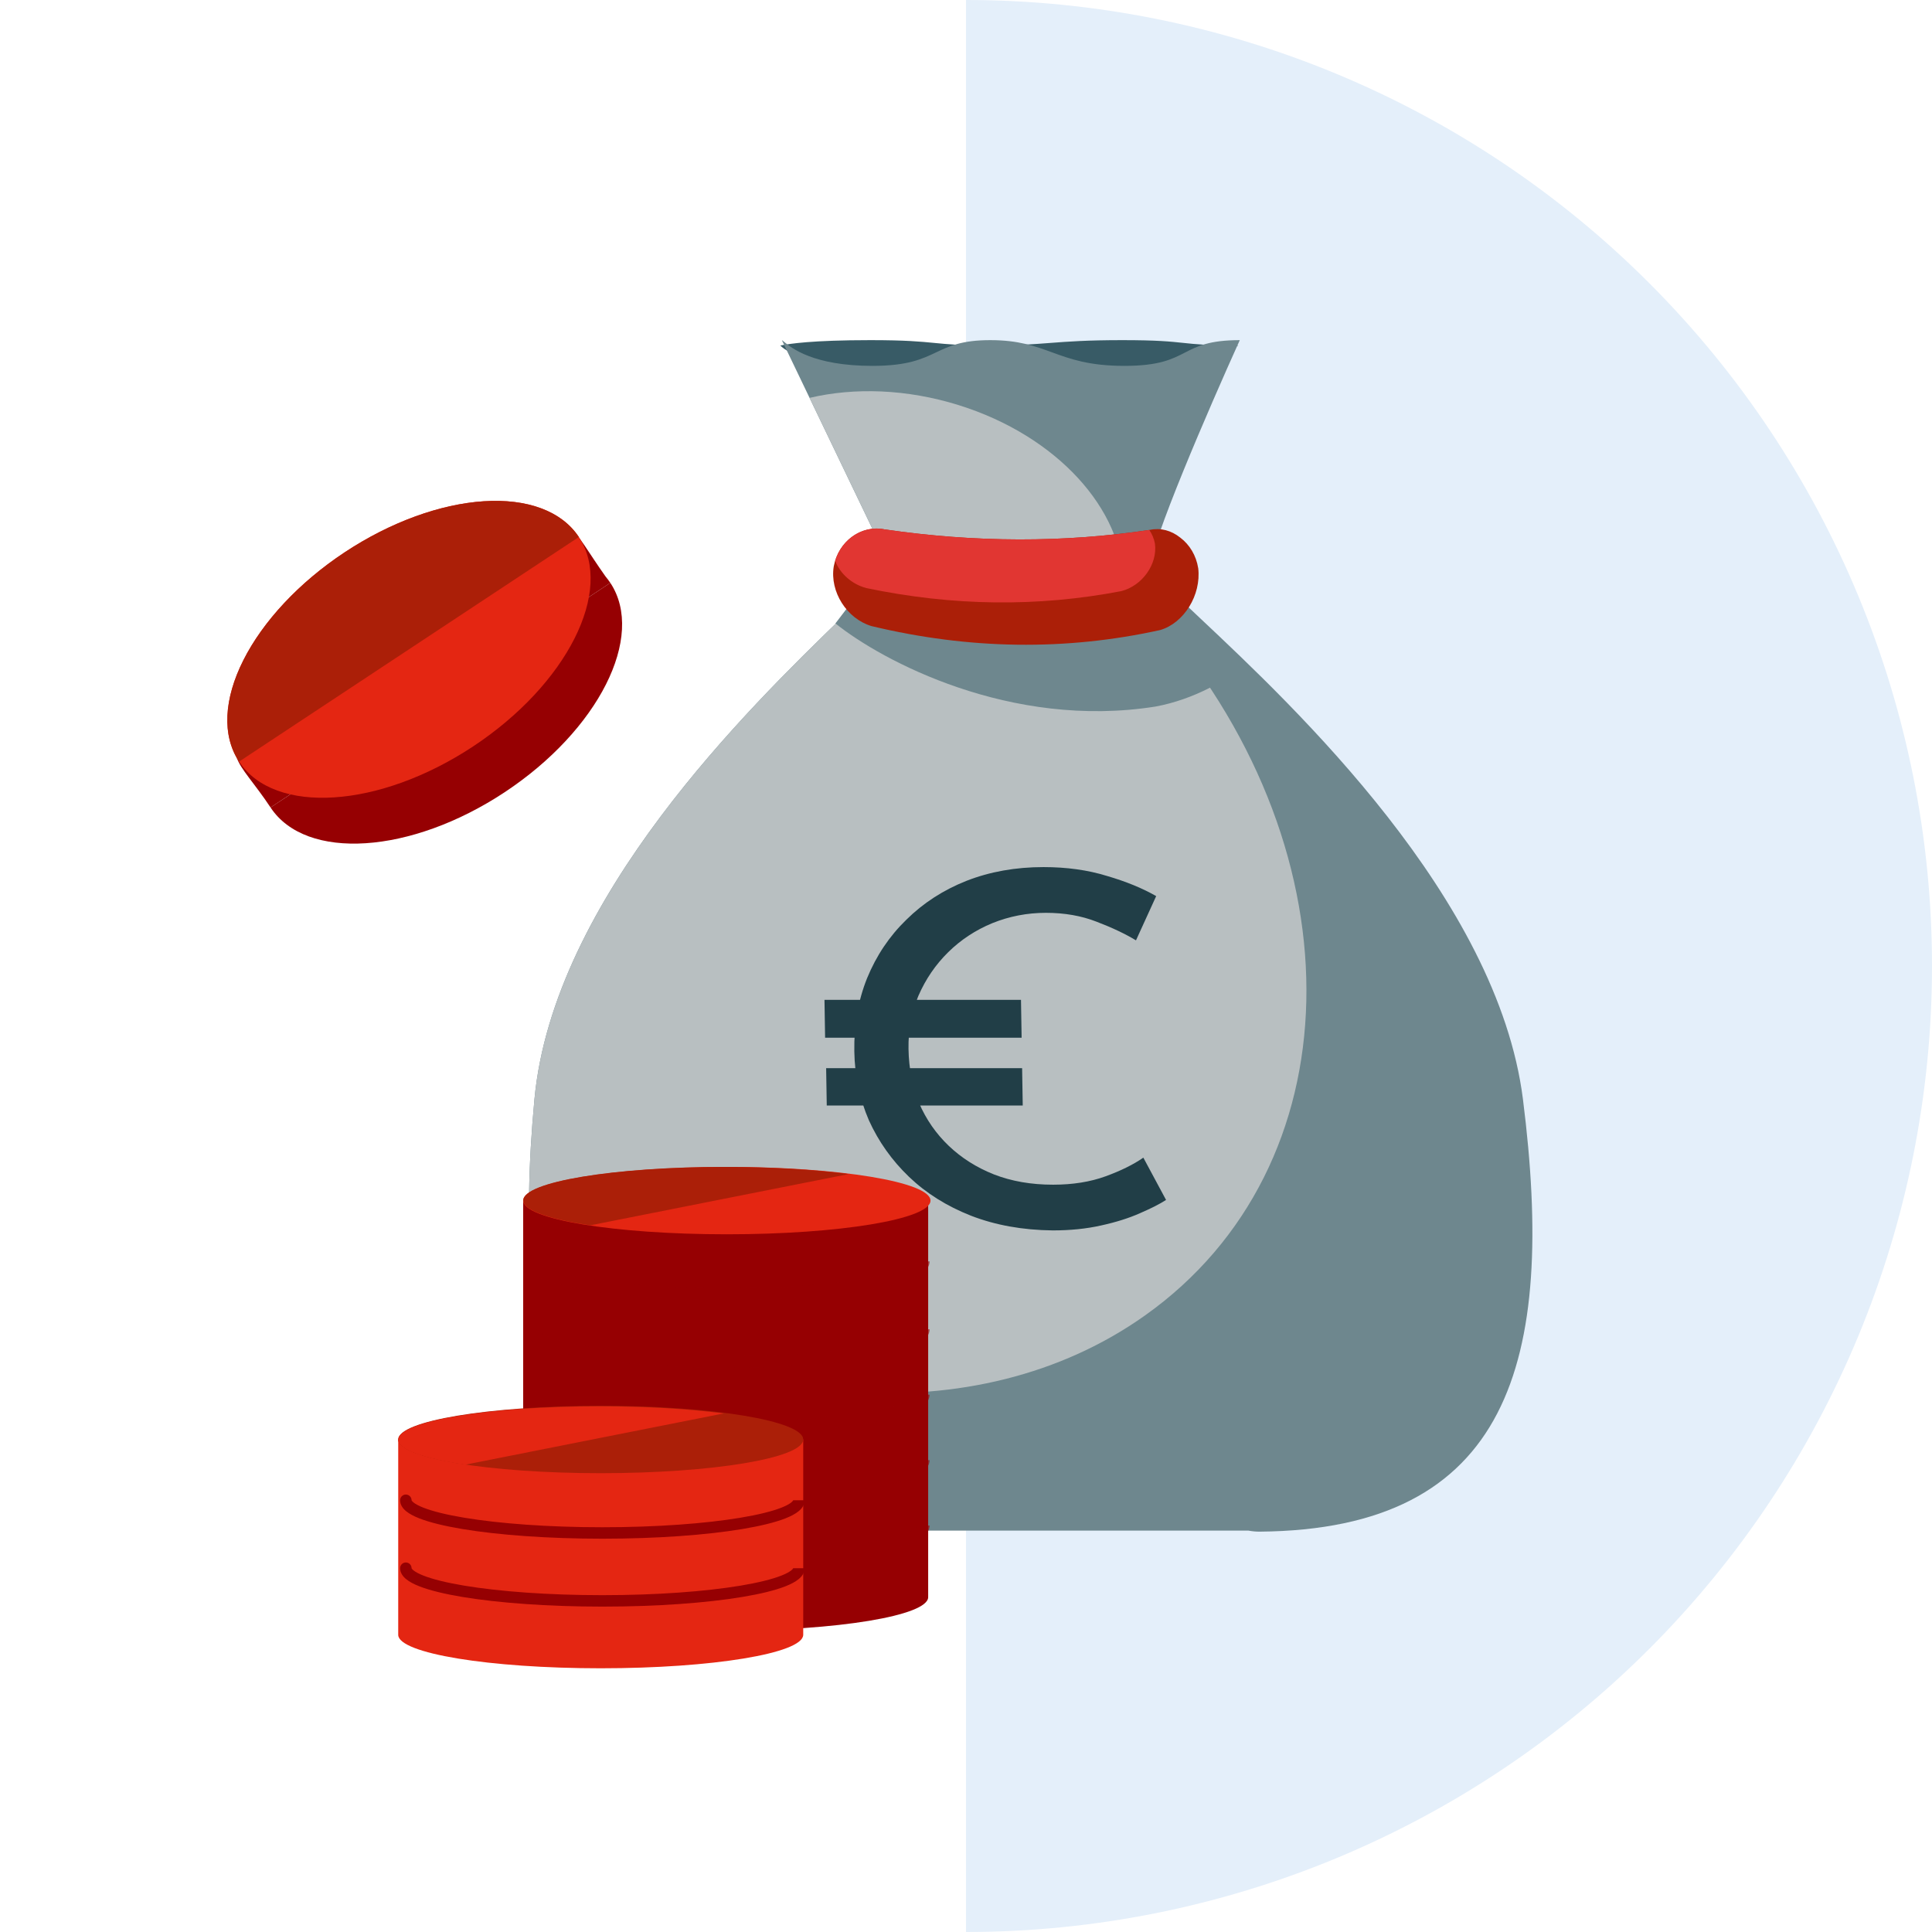 <?xml version="1.0" encoding="UTF-8"?>
<svg width="128px" height="128px" viewBox="0 0 128 128" version="1.1" xmlns="http://www.w3.org/2000/svg" xmlns:xlink="http://www.w3.org/1999/xlink">
    <title>01_Basics_Icons_Illustrations/06_illustrations_128x128/Product/z19_Money</title>
    <g id="01_Basics_Icons_Illustrations/06_illustrations_128x128/Product/z19_Money" stroke="none" stroke-width="1" fill="none" fill-rule="evenodd">
        <g id="128x128_z19-money" transform="translate(11.586, 0)">
            <path d="M52.414,0 C69.388,0 85.667,6.743 97.669,18.745 C109.672,30.748 116.414,47.026 116.414,64 C116.414,80.974 109.672,97.253 97.669,109.255 C85.667,121.258 69.388,128 52.414,128 L52.414,64 L52.414,0 Z" id="Path" fill="#E4EFFA" fill-rule="nonzero"></path>
            <path d="M40.261,22.865 C40.193,22.877 40.145,22.885 40.114,22.889 C40.778,23.632 44.477,25.119 53.958,25.119 C63.44,25.119 68.906,23.632 70.453,22.889 C68.426,22.889 67.622,22.804 66.802,22.717 C65.947,22.627 65.073,22.535 62.771,22.535 C60.435,22.535 59.191,22.63 57.992,22.721 C56.876,22.806 55.8,22.889 53.922,22.889 C52.043,22.889 51.2,22.806 50.327,22.721 C49.388,22.63 48.414,22.535 46.078,22.535 C42.151,22.535 40.724,22.784 40.261,22.865 Z" id="Path" fill="#385B66" fill-rule="nonzero"></path>
            <path d="M47.296,37.551 C47.268,37.933 46.041,39.125 44.161,40.951 C38.057,46.879 25.068,59.497 23.823,72.824 C22.193,90.258 25.689,101.341 42.223,101.476 C42.472,101.476 42.717,101.453 42.957,101.407 L71.126,101.407 C71.368,101.453 71.613,101.476 71.862,101.476 C88.391,101.341 91.52,90.259 89.313,72.824 C87.625,59.497 74.217,46.879 67.917,40.951 C65.976,39.125 64.71,37.933 64.669,37.551 L47.296,37.551 Z" id="Path" fill="#6E878E" fill-rule="nonzero"></path>
            <path d="M40.363,22.648 C40.294,22.59 40.245,22.55 40.214,22.535 L47.422,37.551 L64.669,37.551 C64.529,36.254 68.534,26.999 70.553,22.535 C68.525,22.535 67.731,22.943 66.919,23.36 C66.072,23.795 65.207,24.24 62.905,24.24 C60.569,24.24 59.316,23.782 58.108,23.341 C56.984,22.931 55.9,22.535 54.021,22.535 C52.143,22.535 51.308,22.931 50.443,23.341 C49.513,23.782 48.548,24.24 46.212,24.24 C42.285,24.24 40.834,23.038 40.363,22.648 Z" id="Path" fill="#6E878E" fill-rule="nonzero"></path>
            <path d="M23.672,84.503 C36.591,93.584 53.094,95.091 64.281,87.147 C78.115,77.324 78.58,56.767 65.319,41.233 C64.525,40.303 63.701,39.413 62.849,38.562 C62.83,33.775 58.468,28.88 51.923,26.839 C48.481,25.766 45.014,25.662 42.051,26.36 L47.423,37.551 L47.297,37.551 C47.268,37.933 46.042,39.124 44.161,40.951 C38.058,46.879 25.069,59.497 23.823,72.824 C23.421,77.127 23.331,81.043 23.672,84.503 Z" id="Path" fill="#B8BFC1"></path>
            <path d="M44.833,39.901 L66.689,38.699 L66.709,39.901 L70.393,44.408 C69.674,45.009 67.581,46.331 64.964,46.812 C55.364,48.334 46.83,43.774 43.763,41.303 L44.833,39.901 Z" id="Path" fill="#6E878E" fill-rule="nonzero"></path>
            <path d="M46.991,35.069 C53.038,35.951 58.914,35.962 64.619,35.102 C65.304,34.956 66.015,35.143 66.609,35.618 C67.227,36.081 67.665,36.803 67.797,37.639 C67.799,37.64 67.799,37.641 67.799,37.641 C68.009,39.428 66.85,41.283 65.28,41.742 C59.013,43.124 52.636,43.037 46.149,41.479 C44.516,40.987 43.383,39.21 43.651,37.531 C43.955,35.864 45.464,34.768 46.989,35.066" id="Path" fill="#AB1F08" fill-rule="nonzero"></path>
            <path d="M64.556,35.112 C64.741,35.379 64.871,35.685 64.93,36.013 L64.932,36.015 C65.113,37.387 64.086,38.812 62.7,39.164 C57.167,40.226 51.539,40.159 45.817,38.963 C44.837,38.706 44.063,37.992 43.743,37.156 C44.188,35.703 45.583,34.791 46.99,35.066 L46.992,35.069 C53.016,35.948 58.871,35.962 64.556,35.112 Z" id="Path" fill="#E13632" fill-rule="nonzero"></path>
            <path d="M43.038,66.242 L56.057,66.242 L56.099,68.75 L43.079,68.75 L43.038,66.242 Z M43.148,70.769 L56.132,70.769 L56.173,73.245 L43.189,73.245 L43.148,70.769 Z M65.668,79.499 C65.269,79.759 64.693,80.052 63.94,80.378 C63.21,80.704 62.349,80.975 61.356,81.192 C60.388,81.41 59.322,81.518 58.16,81.518 C56.168,81.496 54.36,81.171 52.737,80.541 C51.138,79.911 49.772,79.053 48.639,77.968 C47.506,76.882 46.62,75.633 45.98,74.222 C45.363,72.789 45.042,71.269 45.015,69.662 C44.986,67.903 45.268,66.285 45.86,64.809 C46.475,63.31 47.343,62.018 48.463,60.933 C49.583,59.825 50.909,58.968 52.44,58.36 C53.995,57.752 55.698,57.447 57.548,57.447 C59.089,57.447 60.492,57.643 61.755,58.034 C63.018,58.403 64.104,58.848 65.014,59.369 L63.676,62.301 C62.957,61.866 62.084,61.454 61.058,61.063 C60.056,60.672 58.938,60.477 57.705,60.477 C56.471,60.477 55.289,60.705 54.159,61.161 C53.052,61.617 52.078,62.257 51.238,63.082 C50.398,63.908 49.738,64.874 49.258,65.981 C48.802,67.067 48.584,68.24 48.605,69.499 C48.627,70.78 48.86,71.975 49.305,73.082 C49.774,74.168 50.43,75.112 51.273,75.916 C52.116,76.719 53.111,77.349 54.257,77.805 C55.426,78.261 56.735,78.489 58.181,78.489 C59.486,78.489 60.645,78.304 61.658,77.935 C62.672,77.566 63.507,77.153 64.163,76.697 L65.668,79.499 Z" id="Shape" fill="#213E47" fill-rule="nonzero"></path>
            <path d="M49.908,79.544 L23.076,79.544 L23.076,105.776 L23.078,105.776 C23.077,105.79 23.076,105.803 23.076,105.816 C23.076,107.041 29.083,108.035 36.492,108.035 C43.902,108.035 49.908,107.041 49.908,105.816 C49.908,105.803 49.908,105.79 49.906,105.776 L49.908,105.776 L49.908,79.544 Z" id="Path" fill="#960002" fill-rule="nonzero"></path>
            <g id="Group" opacity="0.6" style="mix-blend-mode: multiply;" transform="translate(23.202, 83.19)" fill="#960002" fill-rule="nonzero">
                <path d="M0.759,0.379 C0.759,0.17 0.589,0 0.379,0 C0.17,0 7.07397925e-15,0.17 7.07397925e-15,0.379 L0.759,0.379 Z M26.042,0.379 C26.042,0.363 26.052,0.412 25.917,0.522 C25.787,0.627 25.572,0.746 25.259,0.87 C24.636,1.114 23.713,1.343 22.545,1.537 C20.215,1.925 16.982,2.166 13.4,2.166 L13.4,2.925 C17.01,2.925 20.287,2.682 22.67,2.285 C23.858,2.087 24.841,1.849 25.537,1.575 C25.882,1.439 26.179,1.286 26.396,1.11 C26.608,0.938 26.8,0.695 26.8,0.379 L26.042,0.379 Z M13.4,2.166 C9.819,2.166 6.585,1.925 4.255,1.537 C3.087,1.343 2.164,1.114 1.541,0.87 C1.228,0.746 1.013,0.627 0.883,0.522 C0.748,0.412 0.759,0.363 0.759,0.379 L7.10173483e-15,0.379 C7.10173483e-15,0.695 0.193,0.938 0.405,1.11 C0.621,1.286 0.918,1.439 1.264,1.575 C1.959,1.849 2.943,2.087 4.131,2.285 C6.513,2.682 9.79,2.925 13.4,2.925 L13.4,2.166 Z" id="Shape"></path>
            </g>
            <g id="Group" opacity="0.6" style="mix-blend-mode: multiply;" transform="translate(23.202, 87.691)" fill="#960002" fill-rule="nonzero">
                <path d="M0.759,0.379 C0.759,0.17 0.589,5.55111512e-17 0.379,5.55111512e-17 C0.17,5.55111512e-17 7.07397925e-15,0.17 7.07397925e-15,0.379 L0.759,0.379 Z M26.042,0.379 C26.042,0.363 26.052,0.412 25.917,0.522 C25.787,0.627 25.572,0.746 25.259,0.87 C24.636,1.114 23.713,1.343 22.545,1.537 C20.215,1.925 16.982,2.166 13.4,2.166 L13.4,2.925 C17.01,2.925 20.287,2.682 22.67,2.285 C23.858,2.087 24.841,1.849 25.537,1.575 C25.882,1.439 26.179,1.286 26.396,1.11 C26.608,0.938 26.8,0.695 26.8,0.379 L26.042,0.379 Z M13.4,2.166 C9.819,2.166 6.585,1.925 4.255,1.537 C3.087,1.343 2.164,1.114 1.541,0.87 C1.228,0.746 1.013,0.627 0.883,0.522 C0.748,0.412 0.759,0.363 0.759,0.379 L7.10173483e-15,0.379 C7.10173483e-15,0.695 0.193,0.938 0.405,1.11 C0.621,1.286 0.918,1.439 1.264,1.575 C1.959,1.849 2.943,2.087 4.131,2.285 C6.513,2.682 9.79,2.925 13.4,2.925 L13.4,2.166 Z" id="Shape"></path>
            </g>
            <g id="Group" opacity="0.6" style="mix-blend-mode: multiply;" transform="translate(23.202, 92.024)" fill="#960002" fill-rule="nonzero">
                <path d="M0.759,0.379 C0.759,0.17 0.589,5.55111512e-17 0.379,5.55111512e-17 C0.17,5.55111512e-17 7.07397925e-15,0.17 7.07397925e-15,0.379 L0.759,0.379 Z M26.042,0.379 C26.042,0.363 26.052,0.412 25.917,0.522 C25.787,0.627 25.572,0.746 25.259,0.87 C24.636,1.114 23.713,1.343 22.545,1.537 C20.215,1.925 16.982,2.166 13.4,2.166 L13.4,2.925 C17.01,2.925 20.287,2.682 22.67,2.285 C23.858,2.088 24.841,1.849 25.537,1.575 C25.882,1.439 26.179,1.286 26.396,1.11 C26.608,0.938 26.8,0.695 26.8,0.379 L26.042,0.379 Z M13.4,2.166 C9.819,2.166 6.585,1.925 4.255,1.537 C3.087,1.343 2.164,1.114 1.541,0.87 C1.228,0.746 1.013,0.627 0.883,0.522 C0.748,0.412 0.759,0.363 0.759,0.379 L7.10173483e-15,0.379 C7.10173483e-15,0.695 0.193,0.938 0.405,1.11 C0.621,1.286 0.918,1.439 1.264,1.575 C1.959,1.849 2.943,2.088 4.131,2.285 C6.513,2.682 9.79,2.925 13.4,2.925 L13.4,2.166 Z" id="Shape"></path>
            </g>
            <g id="Group" opacity="0.6" style="mix-blend-mode: multiply;" transform="translate(23.202, 96.357)" fill="#960002" fill-rule="nonzero">
                <path d="M0.759,0.379 C0.759,0.17 0.589,5.55111512e-17 0.379,5.55111512e-17 C0.17,5.55111512e-17 7.07397925e-15,0.17 7.07397925e-15,0.379 L0.759,0.379 Z M26.042,0.379 C26.042,0.363 26.052,0.412 25.917,0.522 C25.787,0.627 25.572,0.746 25.259,0.87 C24.636,1.114 23.713,1.343 22.545,1.537 C20.215,1.925 16.982,2.166 13.4,2.166 L13.4,2.925 C17.01,2.925 20.287,2.682 22.67,2.285 C23.858,2.087 24.841,1.849 25.537,1.575 C25.882,1.439 26.179,1.286 26.396,1.11 C26.608,0.938 26.8,0.695 26.8,0.379 L26.042,0.379 Z M13.4,2.166 C9.819,2.166 6.585,1.925 4.255,1.537 C3.087,1.343 2.164,1.114 1.541,0.87 C1.228,0.746 1.013,0.627 0.883,0.522 C0.748,0.412 0.759,0.363 0.759,0.379 L7.10173483e-15,0.379 C7.10173483e-15,0.695 0.193,0.938 0.405,1.11 C0.621,1.286 0.918,1.439 1.264,1.575 C1.959,1.849 2.943,2.087 4.131,2.285 C6.513,2.682 9.79,2.925 13.4,2.925 L13.4,2.166 Z" id="Shape"></path>
            </g>
            <g id="Group" opacity="0.6" style="mix-blend-mode: multiply;" transform="translate(23.202, 100.69)" fill="#960002" fill-rule="nonzero">
                <path d="M0.759,0.379 C0.759,0.17 0.589,0 0.379,0 C0.17,0 7.07397925e-15,0.17 7.07397925e-15,0.379 L0.759,0.379 Z M26.042,0.379 C26.042,0.363 26.052,0.412 25.917,0.522 C25.787,0.628 25.572,0.747 25.259,0.87 C24.636,1.114 23.713,1.342 22.545,1.537 C20.215,1.925 16.982,2.166 13.4,2.166 L13.4,2.924 C17.01,2.924 20.287,2.682 22.67,2.285 C23.858,2.087 24.841,1.849 25.537,1.575 C25.882,1.439 26.179,1.286 26.396,1.11 C26.608,0.938 26.8,0.695 26.8,0.379 L26.042,0.379 Z M13.4,2.166 C9.819,2.166 6.585,1.925 4.255,1.537 C3.087,1.342 2.164,1.114 1.541,0.87 C1.228,0.747 1.013,0.628 0.883,0.522 C0.748,0.412 0.759,0.363 0.759,0.379 L7.10173483e-15,0.379 C7.10173483e-15,0.695 0.193,0.938 0.405,1.11 C0.621,1.286 0.918,1.439 1.264,1.575 C1.959,1.849 2.943,2.087 4.131,2.285 C6.513,2.682 9.79,2.924 13.4,2.924 L13.4,2.166 Z" id="Shape"></path>
            </g>
            <ellipse id="Oval" fill="#E42612" fill-rule="nonzero" cx="36.569" cy="79.543" rx="13.493" ry="2.232"></ellipse>
            <path d="M41.63,95.37 L14.797,95.37 L14.797,108.301 C14.797,108.304 14.797,108.306 14.797,108.309 C14.797,108.312 14.797,108.314 14.797,108.317 L14.797,108.322 L14.797,108.322 C14.839,109.542 20.83,110.528 28.213,110.528 C35.597,110.528 41.587,109.542 41.629,108.322 L41.63,108.322 L41.63,95.37 Z" id="Path" fill="#E42612"></path>
            <ellipse id="Oval" fill="#AB1F08" fill-rule="nonzero" cx="28.213" cy="95.37" rx="13.416" ry="2.232"></ellipse>
            <path d="M15.682,99.397 C15.682,99.187 15.512,99.017 15.303,99.017 C15.093,99.017 14.923,99.187 14.923,99.397 L15.682,99.397 Z M40.965,99.397 C40.965,99.38 40.975,99.429 40.841,99.539 C40.71,99.645 40.495,99.764 40.182,99.887 C39.56,100.131 38.636,100.36 37.468,100.554 C35.138,100.942 31.905,101.184 28.323,101.184 L28.323,101.943 C31.933,101.943 35.21,101.699 37.593,101.303 C38.781,101.105 39.765,100.866 40.46,100.593 C40.806,100.456 41.102,100.303 41.319,100.127 C41.531,99.955 41.724,99.712 41.724,99.397 L40.965,99.397 Z M28.323,101.184 C24.742,101.184 21.509,100.942 19.179,100.554 C18.01,100.36 17.087,100.131 16.465,99.887 C16.151,99.764 15.936,99.645 15.806,99.539 C15.671,99.429 15.682,99.38 15.682,99.397 L14.923,99.397 C14.923,99.712 15.116,99.955 15.328,100.127 C15.545,100.303 15.841,100.456 16.187,100.593 C16.882,100.866 17.866,101.105 19.054,101.303 C21.437,101.699 24.714,101.943 28.323,101.943 L28.323,101.184 Z" id="Shape" fill="#960002" fill-rule="nonzero"></path>
            <path d="M15.682,103.897 C15.682,103.688 15.512,103.518 15.303,103.518 C15.093,103.518 14.923,103.688 14.923,103.897 L15.682,103.897 Z M40.965,103.897 C40.965,103.881 40.975,103.93 40.841,104.039 C40.71,104.144 40.495,104.264 40.182,104.387 C39.56,104.632 38.636,104.86 37.468,105.055 C35.138,105.442 31.905,105.684 28.323,105.684 L28.323,106.442 C31.933,106.442 35.21,106.199 37.593,105.803 C38.781,105.605 39.765,105.367 40.46,105.093 C40.806,104.957 41.102,104.804 41.319,104.627 C41.531,104.455 41.724,104.212 41.724,103.897 L40.965,103.897 Z M28.323,105.684 C24.742,105.684 21.509,105.442 19.179,105.055 C18.01,104.86 17.087,104.632 16.465,104.387 C16.151,104.264 15.936,104.144 15.806,104.039 C15.671,103.93 15.682,103.881 15.682,103.897 L14.923,103.897 C14.923,104.212 15.116,104.455 15.328,104.627 C15.545,104.804 15.841,104.957 16.187,105.093 C16.882,105.367 17.866,105.605 19.054,105.803 C21.437,106.199 24.714,106.442 28.323,106.442 L28.323,105.684 Z" id="Shape" fill="#960002" fill-rule="nonzero"></path>
            <path d="M21.846,52.489 C28.063,48.38 31.199,42.169 28.851,38.616 C28.751,38.464 28.642,38.319 28.525,38.182 L28.851,38.616 L6.338,53.497 C8.686,57.05 15.63,56.598 21.846,52.489 Z" id="Path" fill="#960002"></path>
            <path d="M6.338,53.497 L28.851,38.616 L28.525,38.182 C27.405,36.608 26.782,35.432 26.135,34.928 C24.789,33.877 23.854,35 21.719,36.327 L6.547,46.934 C4.695,48.284 3.712,48.945 4.094,50.177 C4.334,50.947 5.29,51.912 6.338,53.497 Z" id="Path" fill="#960002" fill-rule="nonzero"></path>
            <ellipse id="Oval" fill="#E42612" fill-rule="nonzero" transform="translate(15.508, 43.019) rotate(-33.465) translate(-15.508, -43.019)" cx="15.508" cy="43.019" rx="13.493" ry="7.711"></ellipse>
            <path d="M26.765,35.579 C25.637,33.873 23.37,33.021 20.462,33.21 C17.553,33.399 14.242,34.614 11.257,36.587 C8.271,38.561 5.856,41.131 4.542,43.733 C3.229,46.334 3.124,48.754 4.252,50.46 L15.508,43.02 L26.765,35.579 Z" id="Path" fill="#AB1F08" fill-rule="nonzero"></path>
            <path d="M36.36,93.644 L19.241,97.038 C16.515,96.632 14.799,96.042 14.799,95.386 C14.799,94.162 20.765,93.17 28.124,93.17 C31.233,93.17 34.093,93.347 36.36,93.644 Z" id="Path" fill="#E42612"></path>
            <path d="M44.645,77.785 L27.525,81.18 C24.799,80.774 23.084,80.184 23.084,79.528 C23.084,78.304 29.05,77.311 36.409,77.311 C39.518,77.311 42.378,77.489 44.645,77.785 Z" id="Path" fill="#AB1F08"></path>
        </g>
    </g>
</svg>